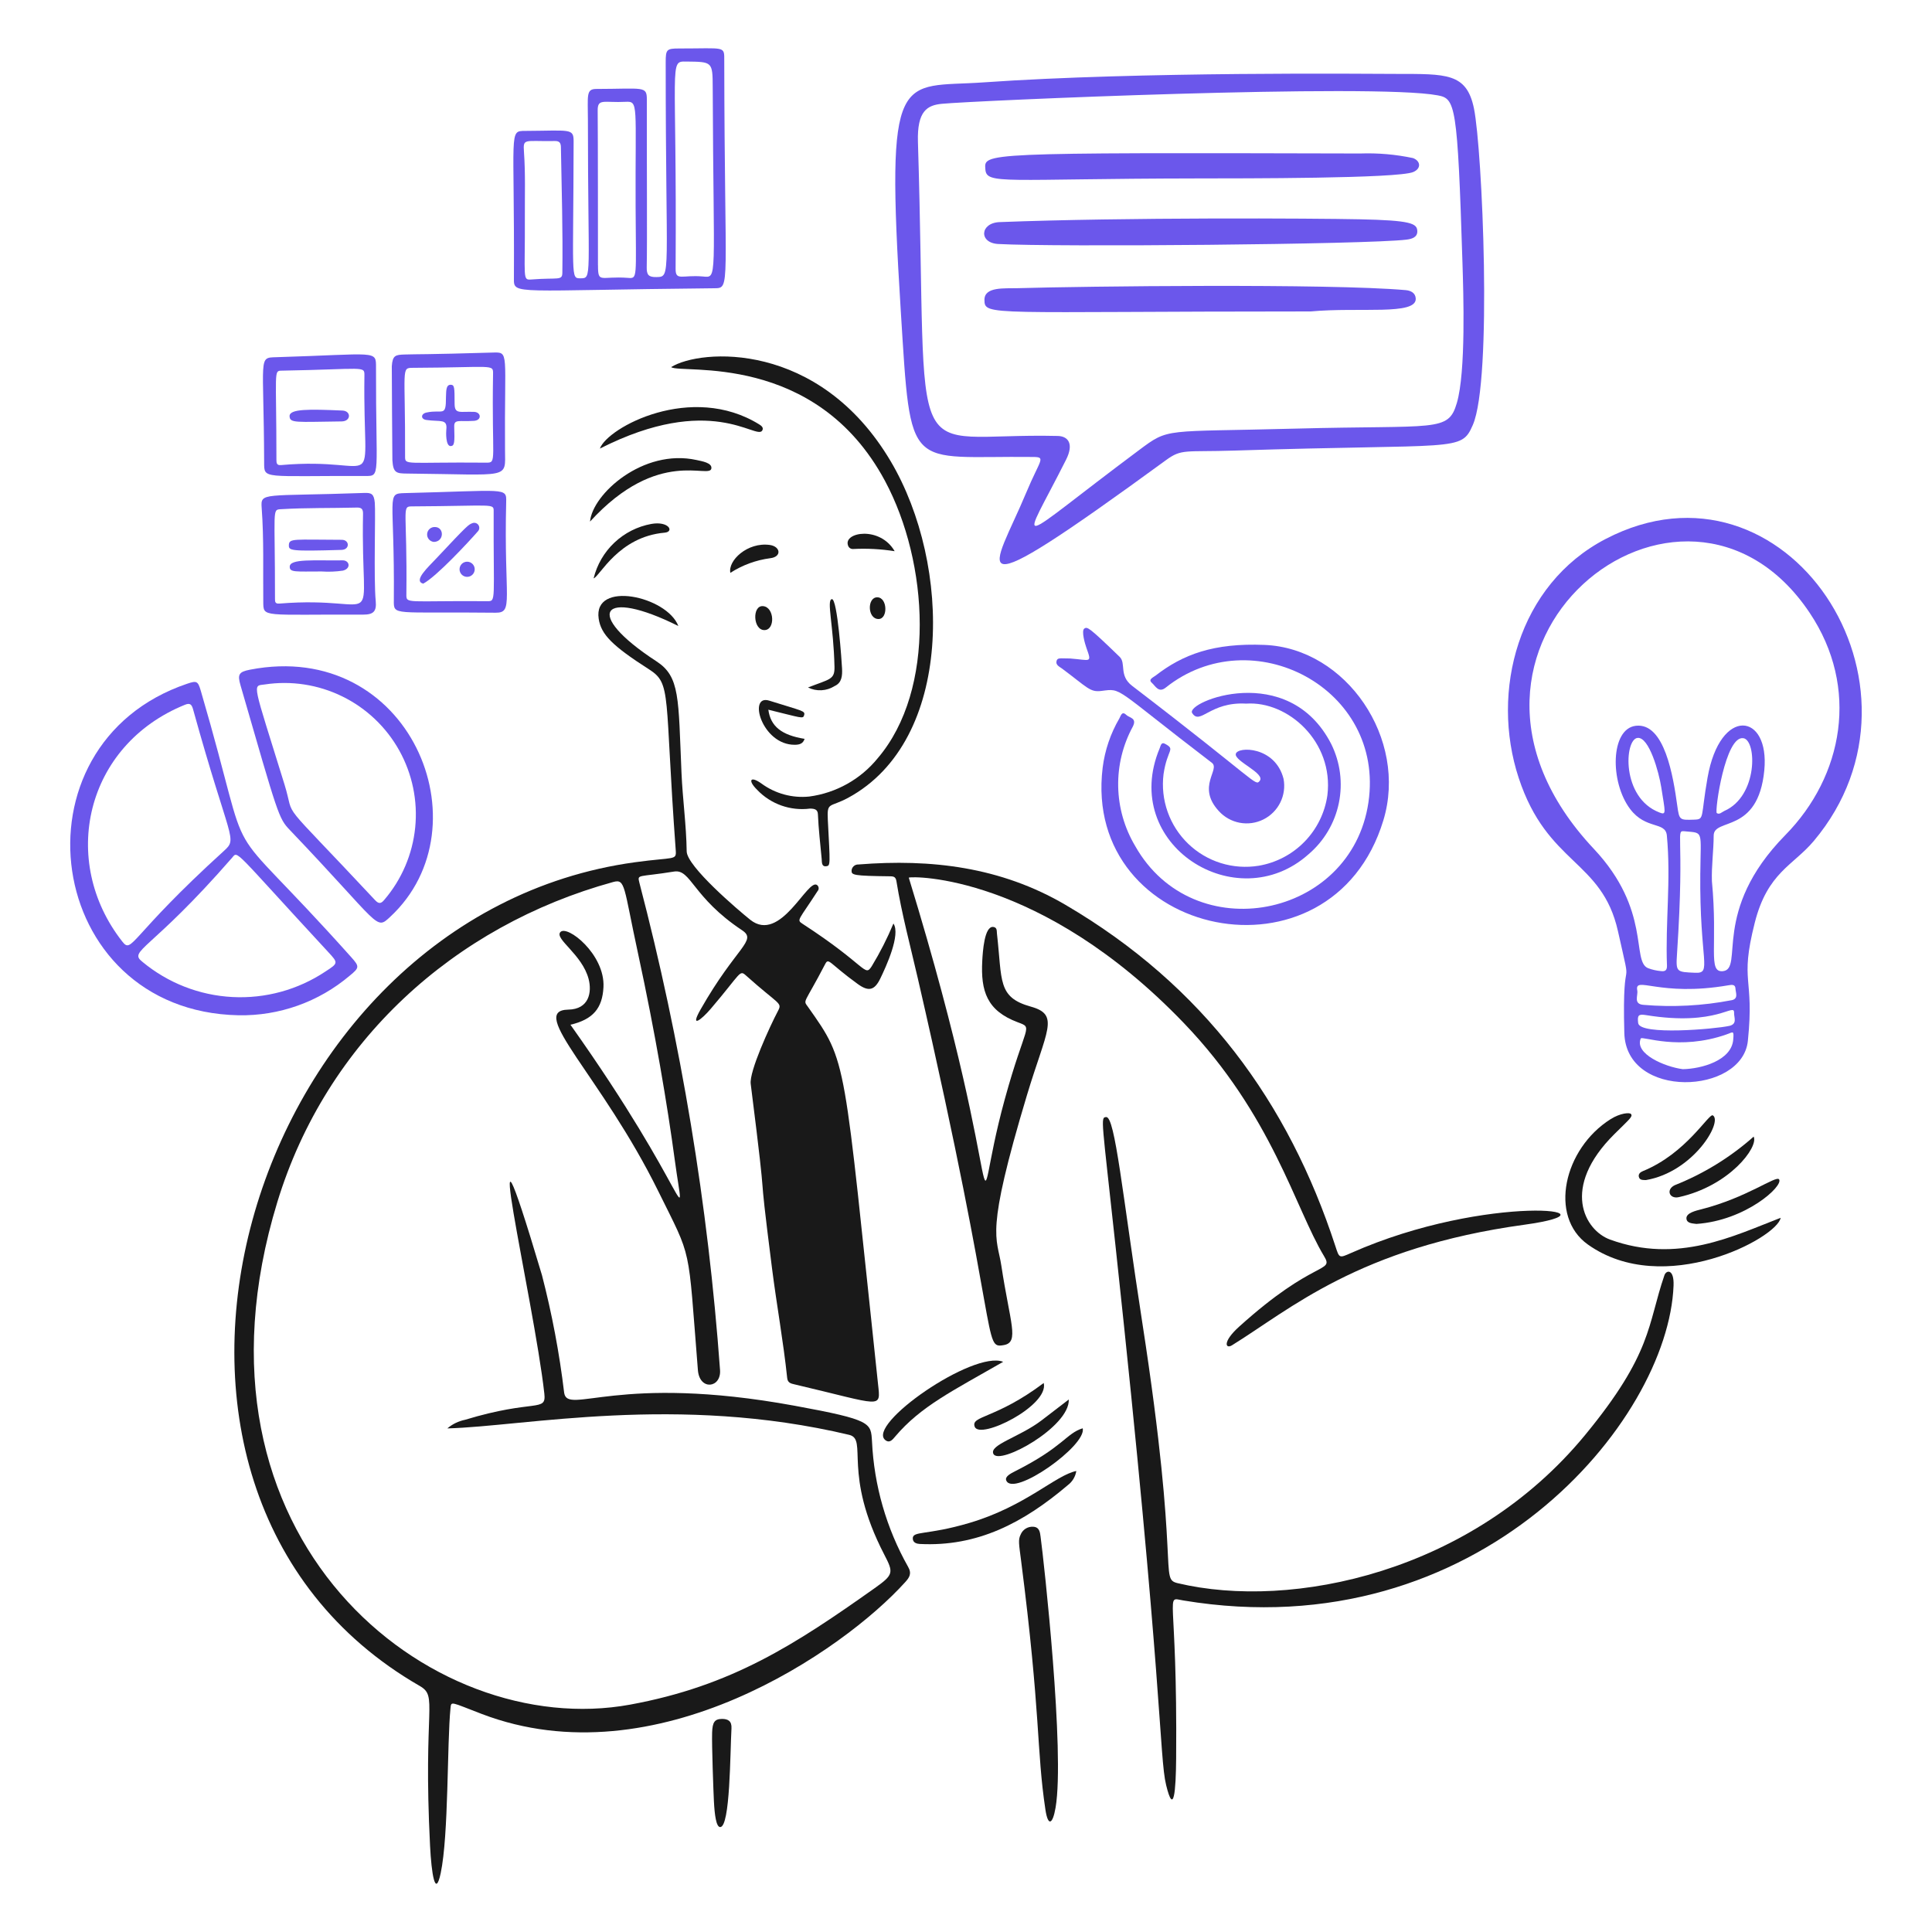 <svg xmlns="http://www.w3.org/2000/svg" fill="none" viewBox="0 0 200 200" height="400" width="400"><g id="consult-experts--work-job-office-company-consult-experts"><g id="light bulb"><path id="vector" fill="#6b57eb" d="M168.149 106.935C167.893 97.399 169.143 103.768 167.491 96.397C165.825 88.97 160.191 89.562 157.214 80.529C154.269 71.583 157.138 60.507 166.229 55.786C184.879 46.1 201.287 70.978 187.761 87.059C185.616 89.61 182.968 90.312 181.65 95.53C180.056 101.846 181.636 100.991 180.939 107.748C180.364 113.313 168.334 113.864 168.149 106.935ZM177.216 91.212C177.848 97.888 176.765 100.675 178.335 100.536C180.61 100.336 177.067 94.33 184.82 86.443C190.808 80.352 192.539 71.201 187.331 63.43C174.251 43.914 145.309 66.93 164.99 87.87C170.962 94.224 168.859 99.49 170.596 100.22C171.031 100.386 171.488 100.489 171.952 100.528C172.403 100.583 172.582 100.419 172.564 99.948C172.391 95.457 172.991 91.133 172.552 86.491C172.413 85.014 170.383 85.911 168.752 83.751C166.64 80.957 166.709 75.44 169.339 75.133C172.327 74.784 173.217 80.413 173.629 83.395C173.839 84.92 173.871 84.901 175.406 84.849C176.47 84.812 176.042 84.616 176.764 80.503C178.064 73.081 183.217 73.783 182.64 79.741C182 86.377 177.4 84.618 177.4 86.5C177.393 88.069 177.166 89.636 177.216 91.212ZM176.016 90.381C176.058 85.966 176.362 86.238 174.516 86.065C173.306 85.952 174.463 85.823 173.604 98.741C173.477 100.655 173.546 100.614 175.475 100.701C177.288 100.783 175.927 99.592 176.013 90.381H176.016ZM174.185 110.681C176.146 110.649 179.237 109.781 179.422 107.637C179.509 106.626 179.422 106.837 178.722 107.085C173.813 108.811 169.974 107.216 169.851 107.504C169.173 109.092 172.349 110.438 174.182 110.677L174.185 110.681ZM171.792 84.113C172.535 84.396 172.382 84.121 171.971 81.487C171.734 79.968 170.722 76.272 169.521 76.387C168.155 76.519 167.8 82.593 171.789 84.109L171.792 84.113ZM179.247 103.546C180 103.395 179.67 102.757 179.654 102.329C179.638 101.88 179.254 101.939 178.921 101.997C171.748 103.23 169.179 100.956 169.49 102.538C169.59 103.053 169.05 103.945 170.144 104.023C173.185 104.281 176.247 104.12 179.244 103.542L179.247 103.546ZM180.487 76.422C178.603 76.073 177.487 83.998 177.72 84.167C177.991 84.367 178.255 84.058 178.509 83.946C181.989 82.413 181.87 76.674 180.484 76.418L180.487 76.422ZM179.012 106.202C179.877 106.002 179.495 105.335 179.512 104.856C179.555 103.721 177.812 106.287 170.405 105.085C169.605 104.955 169.487 105.1 169.582 105.904C169.736 107.218 177.607 106.518 179.009 106.2L179.012 106.202Z"></path></g><g id="chat box"><path id="vector_2" fill="#6b57eb" d="M152.466 43.994C151.236 46.819 150.932 45.902 127.807 46.643C122.672 46.808 122.35 46.431 120.707 47.631C98.481 63.856 102.907 58.985 106.232 51.005C107.668 47.56 108.332 47.317 106.94 47.305C93.84 47.156 94.318 49.261 93.249 32.205C91.649 6.64 93.072 9.141 101.837 8.526C117.983 7.394 141.666 7.646 144.56 7.651C149.707 7.662 151.823 7.528 152.582 11.218C153.454 15.461 154.5 39.322 152.466 43.994ZM109.5 45.13C110.557 45.156 111.2 45.917 110.358 47.591C105.545 57.151 104.52 56.584 117.895 46.609C121.072 44.24 120.354 44.736 134.095 44.371C148.735 43.982 149.918 44.776 150.812 41.717C151.759 38.48 151.492 30.347 151.393 27.171C150.881 10.752 150.657 10.215 148.834 9.871C142.182 8.608 100.734 10.428 97.502 10.746C96.002 10.893 94.926 11.467 95.025 14.702C96.112 50.162 93.243 44.74 109.5 45.13Z"></path><path id="vector_3" fill="#6b57eb" d="M123.973 18.471C103.91 18.502 102.115 19.147 102.004 17.525C101.888 15.837 101.258 15.787 140.812 15.889C142.645 15.825 144.479 15.984 146.273 16.364C147.064 16.656 147.151 17.443 146.303 17.807C144.7 18.493 128.56 18.464 123.973 18.471Z"></path><path id="vector_4" fill="#6b57eb" d="M103.328 25.258C101.304 25.145 101.441 23.071 103.483 22.992C116.53 22.486 136.106 22.604 140.72 22.7C146.096 22.811 146.698 23.129 146.72 23.934C146.734 24.574 146.14 24.74 145.599 24.807C141.5 25.313 109.119 25.582 103.328 25.258Z"></path><path id="vector_5" fill="#6b57eb" d="M135.693 32.24C102.24 32.24 101.916 32.761 101.91 31.033C101.91 29.654 103.998 29.874 105.334 29.833C112.081 29.633 137.593 29.333 145.515 30.033C146.05 30.081 146.525 30.326 146.557 30.902C146.655 32.679 140.756 31.775 135.693 32.24Z"></path></g><g id="person"><path id="vector_6" fill="#191919" d="M59.053 106.081C71.492 123.611 70.953 128.209 69.853 120.088C69.088 114.41 67.845 107.005 66.044 98.675C64.544 91.755 64.756 90.953 63.479 91.304C46.967 95.846 33.779 107.842 28.709 124.436C18.05 159.325 44.583 180.255 65.233 176.462C75.761 174.528 82.324 170.228 90.544 164.407C92.528 163.001 92.506 162.796 91.536 160.924C87.161 152.48 89.88 149.006 87.908 148.536C70.089 144.296 54.322 147.66 46.308 147.868C46.833 147.422 47.461 147.116 48.135 146.978C55.358 144.784 56.57 146.24 56.349 144.258C55.273 134.581 49.011 108.217 56.103 132.002C57.142 136.008 57.911 140.079 58.403 144.189C58.769 146.527 63.917 142.157 82.277 145.525C90.3 146.996 90.142 147.3 90.269 149.208C90.48 153.767 91.759 158.213 94.002 162.188C94.422 162.908 94.125 163.317 93.702 163.788C87.311 170.872 67.902 184.314 49.872 177.428C46.66 176.201 46.711 176.07 46.636 176.82C46.271 180.46 46.457 189.974 45.62 193.913C45.059 196.551 44.665 193.92 44.52 191.095C43.783 176.566 45.384 175.642 43.44 174.523C8.033 154.134 25.251 94.8 65.739 89.259C69.832 88.698 70.03 89.091 69.953 88.037C68.759 71.764 69.561 70.807 67.189 69.29C63.389 66.858 62.223 65.683 61.976 64.051C61.376 60.045 69.043 61.716 70.222 64.804C62.238 60.818 60.276 63.457 67.949 68.456C70.409 70.056 70.211 72.219 70.549 80.022C70.666 82.729 71.049 85.422 71.085 88.131C71.105 89.695 76.437 94.231 77.66 95.21C80.815 97.736 83.615 90.841 84.59 91.624C84.636 91.661 84.673 91.707 84.7 91.759C84.727 91.812 84.743 91.869 84.747 91.928C84.751 91.986 84.743 92.045 84.723 92.101C84.703 92.156 84.672 92.207 84.632 92.25C82.691 95.259 82.437 95.214 83.061 95.62C89.788 99.988 89.486 101.194 90.244 100.02C91.103 98.606 91.853 97.13 92.488 95.603C93.256 96.744 91.729 100.058 91.13 101.294C90.531 102.53 89.919 102.678 88.792 101.863C85.816 99.709 85.792 99.088 85.419 99.807C83.206 104.065 83.107 103.473 83.65 104.243C87.781 110.096 87.258 109.177 90.89 143.243C91.176 145.927 91.413 145.46 82.256 143.311C81.876 143.222 81.542 143.158 81.489 142.647C81.089 138.847 80.401 135.09 79.92 131.303C78.22 117.932 79.707 128.02 77.713 112.203C77.552 110.922 79.68 106.275 80.538 104.648C81.004 103.766 80.628 104.035 77.238 100.996C76.53 100.362 76.758 100.703 73.578 104.429C72.606 105.569 71.378 106.511 72.523 104.499C76.239 97.967 78.433 97.372 76.811 96.293C71.67 92.873 71.537 89.938 69.777 90.223C66.016 90.832 65.966 90.462 66.185 91.366C70.509 107.89 73.305 124.776 74.537 141.812C74.684 143.695 72.419 143.989 72.246 141.834C71.183 128.552 71.694 130.51 68.146 123.316C62.265 111.386 54.546 104.592 58.826 104.516C60.981 104.48 61.291 102.716 60.932 101.339C60.264 98.8 57.411 97.208 58 96.5C58.684 95.681 62.645 98.785 62.471 102.188C62.359 104.371 61.4 105.53 59.053 106.081Z"></path><path id="vector_7" fill="#191919" d="M94.076 90.854C104.976 126.36 100.07 128.169 104.012 113.8C106.163 105.959 107.019 106.449 105.35 105.822C102.17 104.629 101.513 102.613 101.684 99.457C101.733 98.536 101.9 95.846 102.825 95.957C103.242 96.008 103.173 96.378 103.203 96.638C103.762 101.533 103.234 103.238 106.715 104.207C109.745 105.048 108.332 106.634 106.302 113.397C101.939 127.93 103.196 127.96 103.662 131.041C104.553 136.941 105.55 138.949 103.926 139.241C101.682 139.641 103.626 138.661 95.016 101.298C94.245 97.95 93.35 94.63 92.8 91.234C92.734 90.834 92.584 90.72 92.188 90.715C88.305 90.67 88.144 90.586 88.154 90.123C88.166 89.946 88.247 89.781 88.38 89.662C88.512 89.544 88.686 89.483 88.863 89.491C96.392 88.891 103.604 89.749 110.282 93.661C124.625 102.061 133.389 114.151 138.235 128.991C138.647 130.252 138.613 130.263 139.857 129.711C153.985 123.441 168.627 125.294 157.784 126.786C140.628 129.145 133.525 135.57 127.531 139.266C126.873 139.672 126.509 138.931 128.268 137.342C136.104 130.267 138.132 131.806 137.061 130.028C134.061 125.055 131.698 115.438 122.555 105.91C107.739 90.475 94.39 90.677 94.076 90.854Z"></path><path id="vector_8" fill="#191919" d="M120.716 184.783C119.995 181.811 120.397 174.493 115.496 129.149C114.043 115.701 113.906 115.692 114.508 115.639C115.433 115.558 116.198 123.664 118.242 136.865C122.224 162.584 119.973 163.429 121.922 163.892C133.732 166.698 152.365 162.792 164.085 148.556C171.085 140.05 170.531 137.162 172.3 132.014C172.488 131.465 173.313 131.322 173.246 133.082C172.714 147.082 153.114 170.757 122.515 165.682C120.485 165.346 121.897 164.482 121.754 182.025C121.726 185.4 121.51 188.058 120.716 184.783Z"></path><path id="vector_9" fill="#191919" d="M69.474 38.005C72.474 36.115 84.774 35.192 92.211 47.762C98.549 58.48 98.752 76.662 87.801 82.588C85.873 83.632 85.601 82.96 85.696 84.874C85.94 89.544 85.978 89.615 85.531 89.674C85.026 89.735 85.09 89.234 85.06 88.908C84.917 87.371 84.736 85.835 84.67 84.294C84.65 83.808 84.357 83.712 83.858 83.704C82.858 83.833 81.841 83.725 80.89 83.389C79.939 83.052 79.08 82.497 78.384 81.767C77.364 80.762 77.684 80.284 78.842 81.123C80.264 82.161 82.019 82.636 83.77 82.458C86.555 82.088 89.094 80.668 90.865 78.487C96.92 71.387 96.149 58.241 91.616 49.787C84.4 36.335 70.5 38.739 69.474 38.005Z"></path><path id="vector_10" fill="#191919" d="M184.332 126.067C184.002 128.144 172.232 134.418 164.381 128.835C160.29 125.927 161.881 118.917 166.725 115.857C167.737 115.219 168.697 115.15 168.837 115.321C169.051 115.583 168.709 115.827 167.127 117.396C161.527 122.947 164.042 127.364 166.672 128.32C173.675 130.867 179.462 127.942 184.332 126.067Z"></path><path id="vector_11" fill="#191919" d="M108.221 187.333C107.273 181.033 107.766 177.62 105.701 161.542C105.482 159.834 105.386 159.401 105.652 158.868C105.756 158.609 105.94 158.389 106.178 158.242C106.415 158.095 106.693 158.027 106.972 158.049C107.612 158.092 107.659 158.632 107.719 159.069C108.076 161.676 110.245 181.431 109.274 187.119C108.972 188.886 108.488 189.106 108.221 187.333Z"></path><path id="vector_12" fill="#191919" d="M111.419 152.276C111.329 152.859 111.014 153.384 110.542 153.739C105.947 157.644 101.179 160.139 95.205 159.83C94.899 159.814 94.524 159.701 94.493 159.307C94.425 158.435 95.873 158.979 100.352 157.653C106.181 155.928 109.262 152.711 111.419 152.276Z"></path><path id="vector_13" fill="#191919" d="M62.1 46.436C62.893 44.242 71.589 39.578 78.612 43.945C78.829 44.08 79.087 44.289 78.898 44.582C78.267 45.557 73.6 40.6 62.1 46.436Z"></path><path id="vector_14" fill="#191919" d="M103.847 140.976C98.608 143.99 95.334 145.566 92.668 148.709C92.422 149 92.108 149.437 91.654 149.083C89.62 147.5 100.757 139.747 103.847 140.976Z"></path><path id="vector_15" fill="#191919" d="M73.719 179.342C73.758 178.301 73.963 177.948 74.74 177.942C75.361 177.942 75.767 178.157 75.722 178.93C75.58 181.405 75.597 189.13 74.555 189.138C74.141 189.138 73.976 187.879 73.903 186.452C73.861 185.627 73.672 180.612 73.719 179.342Z"></path><path id="vector_16" fill="#191919" d="M61.079 53.993C61.325 51.152 66.565 46.407 72.098 47.619C72.698 47.751 73.705 47.911 73.643 48.478C73.512 49.681 68.186 46.216 61.079 53.993Z"></path><path id="vector_17" fill="#191919" d="M175.614 126.7C175.192 126.642 174.629 126.648 174.58 126.157C174.52 125.557 175.58 125.324 176.16 125.175C180.848 123.975 183.86 121.658 184.168 122.086C184.654 122.76 180.723 126.354 175.614 126.7Z"></path><path id="vector_18" fill="#191919" d="M181.538 117.664C182.071 118.735 179.019 122.778 173.785 123.929C172.819 124.141 172.431 123.154 173.361 122.694C176.359 121.506 179.126 119.804 181.538 117.664V117.664Z"></path><path id="vector_19" fill="#191919" d="M170.379 122.162C170.079 122.144 169.736 122.191 169.652 121.822C169.583 121.522 169.817 121.337 170.067 121.235C174.59 119.391 176.904 115.211 177.315 115.464C178.366 116.111 175.3 121.329 170.379 122.162Z"></path><path id="vector_20" fill="#191919" d="M112.077 147.857C112.552 149.608 104.886 155.04 104.167 153.257C104.004 152.857 104.594 152.548 105.123 152.281C110.1 149.766 110.363 148.391 112.077 147.857Z"></path><path id="vector_21" fill="#191919" d="M110.64 144.876C110.759 147.709 103.429 151.753 102.835 150.503C102.388 149.562 105.518 148.778 107.785 147.065C108.7 146.373 109.608 145.668 110.64 144.876Z"></path><path id="vector_22" fill="#191919" d="M108.047 143.167C108.624 145.519 101.427 149.095 100.902 147.694C100.469 146.535 103.067 146.912 108.047 143.167Z"></path><path id="vector_23" fill="#191919" d="M61.451 59.873C61.796 58.456 62.544 57.17 63.604 56.17C64.665 55.17 65.992 54.498 67.426 54.237C69.241 53.919 69.826 55.052 68.804 55.142C64.017 55.561 62.1 59.659 61.451 59.873Z"></path><path id="vector_24" fill="#191919" d="M79.539 73.469C79.768 75.199 80.923 76.105 83.291 76.485C83.13 77.002 82.74 77.095 82.281 77.099C78.865 77.131 77.381 71.823 79.633 72.531C83.106 73.623 83.379 73.573 83.239 74.048C83.123 74.442 82.994 74.31 79.539 73.469Z"></path><path id="vector_25" fill="#191919" d="M83.643 71.167C85.913 70.284 86.416 70.367 86.386 69.024C86.291 64.732 85.545 62.124 86.11 62.024C86.69 61.924 87.143 68.619 87.169 69.207C87.201 69.913 87.169 70.678 86.4 71.018C85.992 71.278 85.524 71.428 85.041 71.454C84.558 71.481 84.077 71.382 83.643 71.167V71.167Z"></path><path id="vector_26" fill="#191919" d="M75.607 59.3C75.333 58.045 77.37 56.089 79.694 56.415C80.8 56.57 80.957 57.645 79.728 57.787C78.259 57.98 76.852 58.497 75.607 59.3V59.3Z"></path><path id="vector_27" fill="#191919" d="M92.616 57.06C91.194 56.835 89.753 56.759 88.316 56.832C88.197 56.84 88.079 56.807 87.982 56.738C87.885 56.669 87.815 56.569 87.784 56.454C87.3 55.082 91.086 54.422 92.616 57.06Z"></path><path id="vector_28" fill="#191919" d="M78.969 62.746C80.183 62.815 80.277 65.246 79.114 65.227C77.951 65.208 77.853 62.682 78.969 62.746Z"></path><path id="vector_29" fill="#191919" d="M90.944 64.08C89.782 64.08 89.754 61.822 90.817 61.833C91.88 61.844 91.937 64.082 90.944 64.08Z"></path></g><g id="target"><path id="vector_30" fill="#6b57eb" d="M130.915 66.762C139.384 67.112 145.764 76.493 143.206 84.918C137.841 102.591 111.995 97.137 114.146 79.473C114.371 77.674 114.959 75.939 115.874 74.373C116.028 74.107 116.132 73.562 116.592 74.007C116.914 74.319 117.721 74.313 117.274 75.207C116.236 77.112 115.712 79.254 115.754 81.422C115.796 83.591 116.402 85.711 117.512 87.574C123.53 98.265 139.898 95.097 141.661 83.055C143.391 71.233 129.58 64.061 120.669 71.185C119.936 71.772 119.593 70.991 119.238 70.685C118.826 70.328 119.387 70.122 119.627 69.936C122.443 67.753 125.627 66.543 130.915 66.762Z"></path><path id="vector_31" fill="#6b57eb" d="M110.775 68.166C112.886 68.325 113.053 68.704 112.468 67.074C112.331 66.692 111.911 65.284 112.253 65.066C112.559 64.866 112.711 64.904 115.905 67.996C116.595 68.664 115.805 69.935 117.195 70.996C130.195 80.946 129.929 81.405 130.395 80.849C131.05 80.066 127.773 78.801 127.928 78.049C128.093 77.249 132.014 77.232 132.873 80.625C133.031 81.457 132.912 82.319 132.535 83.078C132.159 83.836 131.544 84.451 130.786 84.829C130.028 85.207 129.167 85.327 128.334 85.171C127.501 85.014 126.743 84.59 126.173 83.963C123.831 81.42 126.354 79.651 125.451 78.963C115.142 71.091 116.221 71.249 114.008 71.526C112.828 71.674 112.589 71.183 109.963 69.226C109.682 69.017 109.275 68.848 109.368 68.451C109.461 68.054 109.7 68.166 110.775 68.166Z"></path><path id="vector_32" fill="#6b57eb" d="M129 72.839C125.225 72.624 124.248 75.122 123.412 73.813C122.69 72.684 133.349 68.342 137.805 77.013C138.745 78.908 139.024 81.062 138.597 83.134C138.17 85.205 137.062 87.074 135.449 88.442C128.012 95.072 115.876 87.436 120.049 77.46C120.149 77.232 120.19 76.774 120.608 77.001C121.725 77.607 120.835 77.526 120.45 80.136C120.285 81.453 120.43 82.79 120.873 84.042C121.315 85.293 122.043 86.424 123 87.345C123.956 88.266 125.113 88.951 126.38 89.346C127.647 89.741 128.989 89.835 130.299 89.621C132.105 89.315 133.768 88.444 135.046 87.131C136.325 85.819 137.153 84.135 137.412 82.321C138.083 76.793 133.339 72.543 129 72.839Z"></path></g><g id="graph"><path id="vector_33" fill="#6b57eb" d="M73.951 29.84C53.145 30.04 53.192 30.56 53.2 28.858C53.277 13.467 52.628 13.558 54.381 13.551C58.975 13.53 59.381 13.251 59.381 14.61C59.355 28.845 59.049 28.81 60.081 28.81C61.331 28.81 60.862 28.845 60.86 12.429C60.86 9.898 60.649 9.21 61.723 9.208C66.647 9.199 66.963 8.864 66.961 10.323C66.95 17.868 67.005 24.907 66.949 27.651C66.933 28.451 67.134 28.698 67.955 28.682C69.528 28.652 68.909 28.722 68.913 6.419C68.913 5.119 69.013 5.019 70.293 5.019C75.152 5.026 74.973 4.703 74.975 6.327C75.009 29.886 75.669 29.824 73.951 29.84ZM69.939 27.84C69.931 29.11 70.627 28.44 72.724 28.619C74.324 28.752 73.857 29.319 73.78 9.085C73.77 6.367 73.756 6.403 71.031 6.371C69.222 6.345 70.076 6.318 69.939 27.835V27.84ZM61.904 27.46C61.904 29.402 62.156 28.552 65.013 28.766C66.019 28.841 65.828 28.844 65.798 21.392C65.755 10.792 66.124 10.47 64.764 10.54C62.52 10.656 61.856 10.15 61.872 11.45C61.9 14.125 61.9 25.618 61.9 27.455L61.904 27.46ZM54.333 22.466C54.364 28.891 54.059 29.007 55.023 28.931C57.757 28.717 58.202 29.08 58.214 28.249C58.275 23.903 58.142 19.562 58.065 15.218C58.057 14.764 57.882 14.591 57.441 14.599C54.264 14.657 54.141 14.265 54.241 15.733C54.4 17.972 54.323 20.217 54.333 22.461V22.466Z"></path></g><g id="chart"><path id="vector_34" fill="#6b57eb" d="M24.684 105.1C4.508 104.692 0.723 77.1 19.364 70.783C20.374 70.441 20.491 70.501 20.792 71.529C26.745 91.877 21.892 82.906 36.37 99.099C37.225 100.055 37.209 100.18 36.207 100.999C32.993 103.723 28.896 105.182 24.684 105.1V105.1ZM12.659 97.467C13.703 98.796 13.359 97.006 23.159 88.105C24.659 86.743 23.811 87.238 19.985 73.422C19.842 72.907 19.659 72.75 19.144 72.958C8.81 77.146 6.116 89.133 12.659 97.467ZM33.694 100.567C35.026 99.706 35.022 99.682 33.974 98.551C24.025 87.8 24.667 88.053 24.02 88.8C15.548 98.519 13.241 98.382 14.748 99.573C17.378 101.757 20.642 103.033 24.056 103.212C27.47 103.391 30.85 102.464 33.694 100.568V100.567Z"></path><path id="vector_35" fill="#6b57eb" d="M40.413 94.892C38.849 96.349 39.537 95.909 30.013 85.932C28.83 84.693 28.813 84.484 24.896 70.939C24.572 69.819 24.715 69.551 25.884 69.324C42.407 66.124 50.429 85.564 40.413 94.892ZM27.394 70.857C26.094 71.024 26.133 70.475 29.451 81.207C30.67 85.147 28.404 82.029 38.827 93.182C39.2 93.582 39.439 93.57 39.785 93.147C41.589 91.037 42.704 88.426 42.981 85.665C43.258 82.903 42.683 80.122 41.335 77.696C39.986 75.27 37.928 73.315 35.436 72.093C32.944 70.87 30.138 70.439 27.394 70.857V70.857Z"></path></g><g id="calculator"><path id="vector_36" fill="#6b57eb" d="M52.4 51.959C52.437 50.426 52.408 50.787 41.929 51.045C39.915 51.094 40.861 51.174 40.77 62.118C40.756 63.802 40.623 63.307 51.289 63.428C53.22 63.45 52.152 62.088 52.4 51.959ZM50.44 62.235C42.013 62.168 42.057 62.557 42.068 61.513C42.168 52.848 41.559 52.428 42.589 52.422C51.124 52.377 51.107 52.08 51.104 52.922C51.068 62.255 51.389 62.243 50.439 62.235H50.44Z"></path><path id="vector_37" fill="#6b57eb" d="M42.155 49.023C52.87 49.123 52.303 49.663 52.28 46.613C52.202 36.339 52.773 36.445 50.972 36.498C43.841 36.709 43.356 36.652 41.882 36.698C40.936 36.729 40.639 36.784 40.559 37.909C40.559 37.942 40.603 47.356 40.62 47.636C40.7 48.966 41.03 49.013 42.155 49.023ZM42.769 38.077C51.083 38.038 51.059 37.659 51.041 38.719C50.892 47.727 51.475 47.904 50.341 47.894C41.91 47.816 41.93 48.22 41.934 47.224C41.969 38.023 41.483 38.083 42.769 38.077V38.077Z"></path><path id="vector_38" fill="#6b57eb" d="M38.924 38.051C38.924 36.208 39.067 36.661 28.599 36.977C26.692 37.035 27.306 36.83 27.344 47.858C27.35 49.658 27.159 49.237 37.783 49.275C39.463 49.281 38.9 49.381 38.924 38.051ZM29.074 48.146C28.648 48.184 28.614 47.929 28.615 47.599C28.615 38.359 28.306 38.386 29.157 38.371C37.743 38.218 37.738 37.836 37.724 38.888C37.549 51.963 39.863 47.187 29.074 48.146V48.146Z"></path><path id="vector_39" fill="#6b57eb" d="M38.8 52.058C38.718 51.134 38.455 51.002 37.717 51.029C27.184 51.406 26.963 50.905 27.089 52.587C27.329 55.816 27.22 59.052 27.254 62.287C27.271 63.973 27.091 63.587 37.611 63.625C38.649 63.625 38.995 63.297 38.896 62.241C38.671 59.871 38.894 53.136 38.8 52.058ZM28.923 62.482C28.465 62.519 28.467 62.282 28.467 61.961C28.475 52.679 28.147 52.768 29.067 52.713C31.685 52.553 34.307 52.613 36.925 52.544C37.412 52.53 37.591 52.689 37.581 53.192C37.324 66.173 39.959 61.58 28.923 62.482Z"></path><path id="vector_40" fill="#6b57eb" d="M48.87 54.17C48.496 54.325 48.452 54.298 45.155 57.82C44.319 58.712 42.749 60.138 43.811 60.42C45.173 59.698 48.481 56.138 49.495 54.977C49.571 54.886 49.613 54.771 49.615 54.652C49.617 54.533 49.578 54.417 49.506 54.323C49.433 54.229 49.33 54.163 49.215 54.135C49.099 54.107 48.978 54.12 48.87 54.17V54.17Z"></path><path id="vector_41" fill="#6b57eb" d="M47.572 58.943C47.575 59.147 47.657 59.342 47.801 59.486C47.946 59.63 48.14 59.713 48.344 59.716C48.548 59.72 48.745 59.644 48.894 59.504C49.043 59.365 49.131 59.173 49.141 58.969C49.146 58.864 49.13 58.759 49.094 58.66C49.057 58.562 49.002 58.471 48.93 58.395C48.858 58.318 48.771 58.256 48.675 58.214C48.579 58.171 48.475 58.148 48.37 58.147C48.265 58.145 48.16 58.164 48.063 58.204C47.965 58.243 47.877 58.302 47.802 58.376C47.728 58.45 47.669 58.539 47.63 58.636C47.59 58.734 47.571 58.838 47.572 58.943V58.943Z"></path><path id="vector_42" fill="#6b57eb" d="M44.908 56.1C45.99 56.082 46.008 54.567 45.024 54.557C44.823 54.548 44.626 54.617 44.475 54.751C44.324 54.884 44.232 55.071 44.217 55.272C44.201 55.473 44.265 55.672 44.394 55.826C44.523 55.981 44.708 56.079 44.908 56.1V56.1Z"></path><path id="vector_43" fill="#6b57eb" d="M44.141 43.476C45.624 43.685 46.341 43.315 46.2 44.504C46.178 44.691 46.109 46.232 46.68 46.178C47.051 46.143 47.073 45.778 47.021 44.166C46.996 43.359 47.532 43.666 49.067 43.566C49.898 43.51 49.817 42.666 49.081 42.637C47.62 42.577 47.066 42.91 47.061 41.804C47.054 40.104 47.061 39.834 46.646 39.83C46.146 39.83 46.196 40.522 46.167 41.087C46.173 43.244 45.85 42.343 44.157 42.703C43.55 42.832 43.527 43.39 44.141 43.476Z"></path><path id="vector_44" fill="#6b57eb" d="M35.449 42.5C32.01 42.351 29.949 42.311 29.976 43.089C30.007 43.822 30.636 43.682 35.366 43.625C36.356 43.614 36.368 42.54 35.449 42.5Z"></path><path id="vector_45" fill="#6b57eb" d="M35.471 58.007C32.565 58.048 29.986 57.807 29.992 58.669C29.992 59.269 30.587 59.158 33.298 59.158C34.035 59.208 34.776 59.179 35.507 59.07C36.382 58.839 36.173 58 35.471 58.007Z"></path><path id="vector_46" fill="#6b57eb" d="M35.36 56.925C36.231 56.899 36.203 55.883 35.376 55.881C30.451 55.871 29.922 55.703 29.903 56.43C29.888 57 30.02 57.083 35.36 56.925Z"></path></g></g></svg>